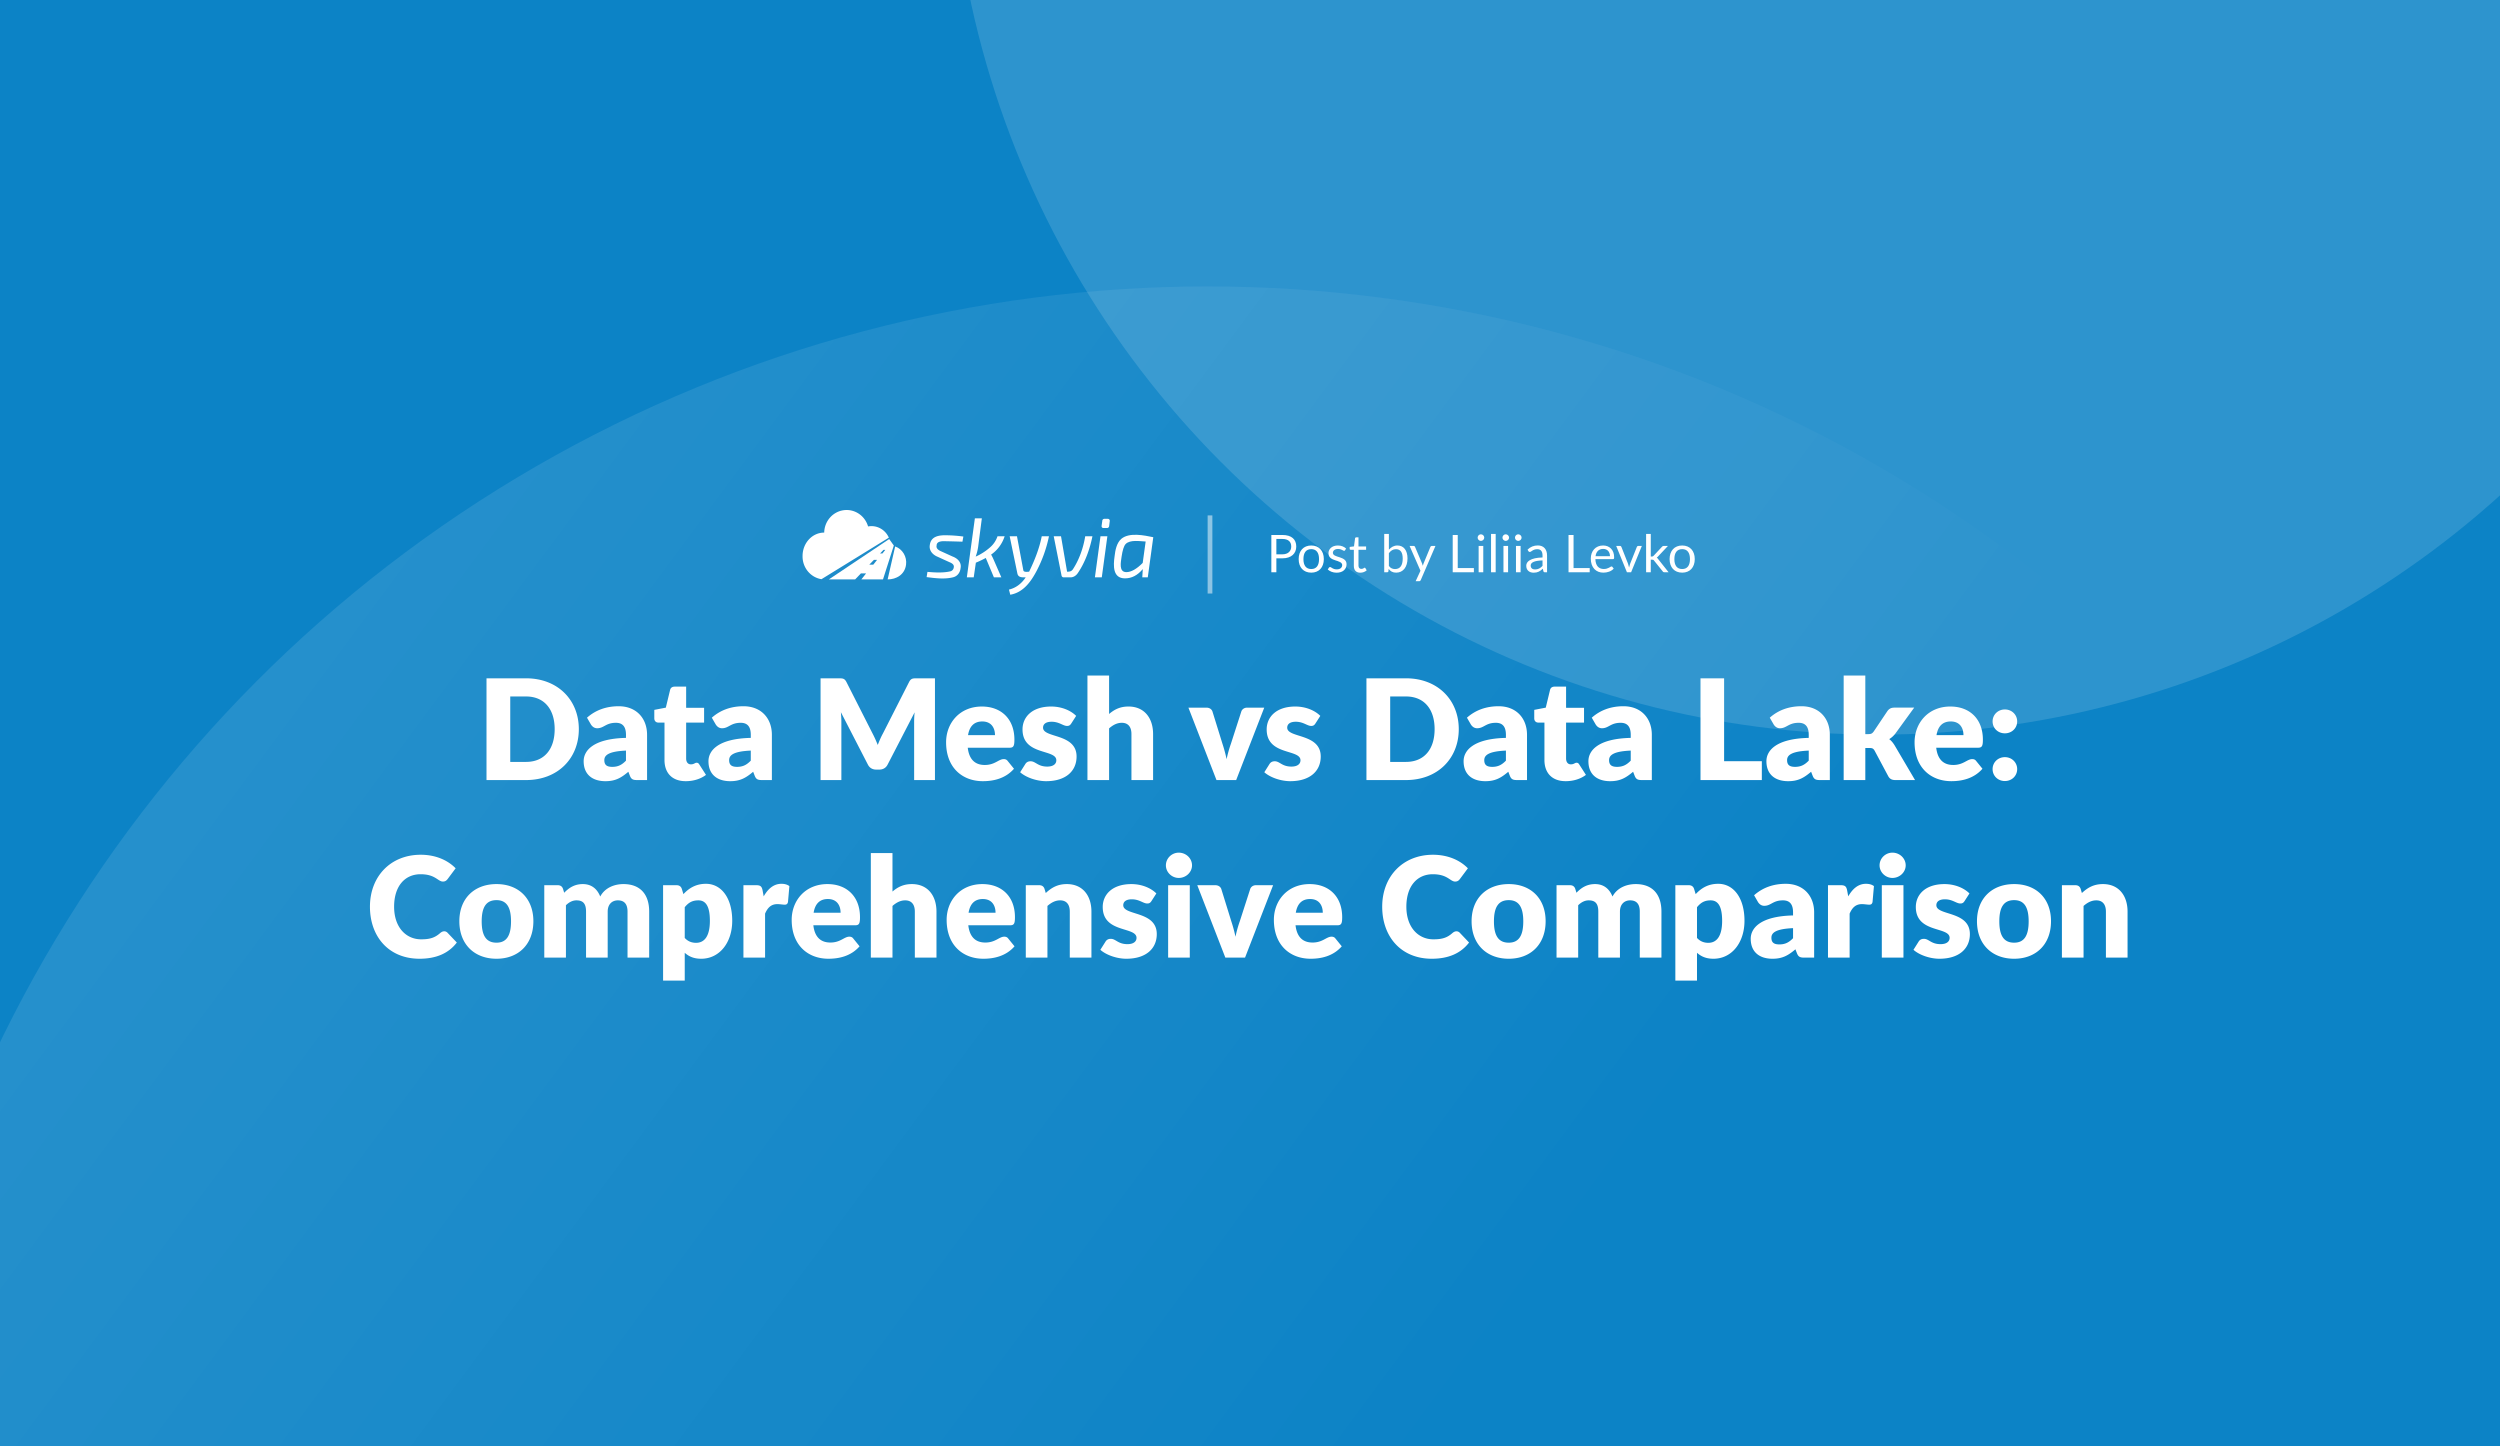 <?xml version="1.0" encoding="UTF-8"?> <svg xmlns="http://www.w3.org/2000/svg" width="2112" height="1222" fill="none"><rect width="100%" height="100%" fill="#333333" stroke="none"/><g clip-path="url(#data-mesh-vs-data-lake-comprehensive-comparison__a)"><path fill="#0C83C6" d="M0 0h2112v1222H0z"></path><circle cx="1020" cy="1376" r="1134" fill="url(#data-mesh-vs-data-lake-comprehensive-comparison__b)" fill-opacity=".1"></circle><circle cx="1586.56" cy="-163.383" r="784" fill="#fff" fill-opacity=".14"></circle><path d="M488.996 615.989c0 24.839-17.877 43.011-44.604 43.011h-33.394v-85.963h33.394c26.727 0 44.604 18.231 44.604 42.952Zm-20.414 0c0-17.051-8.968-27.612-24.19-27.612h-13.334v55.283h13.334c15.222 0 24.19-10.502 24.19-27.671Zm30.623-3.953-3.304-5.723c7.375-6.549 16.461-9.676 26.786-9.676 14.868 0 23.954 10.148 23.954 24.131V659h-8.378c-3.481 0-4.956-.649-6.136-3.658l-1.298-3.363c-6.136 5.192-10.974 7.965-19.352 7.965-11.21 0-18.408-5.841-18.408-16.874 0-8.732 7.729-19.057 35.754-19.706v-2.596c0-7.139-3.068-10.148-8.496-10.148-8.614 0-10.089 4.602-15.812 4.602-2.537 0-4.189-1.475-5.31-3.186Zm29.618 30.562v-8.496c-14.632.649-18.29 3.894-18.29 8.083s2.301 5.664 6.726 5.664c4.72 0 7.965-1.534 11.564-5.251Zm50.477 17.346c-11.564 0-17.936-7.021-17.936-17.877v-31.624h-5.192c-1.888 0-3.422-1.239-3.422-3.599v-7.139l9.735-1.888 3.599-14.927c.472-1.888 1.829-2.832 4.012-2.832h9.558v17.877h15.163v12.508h-15.163v30.385c0 2.832 1.416 4.897 4.012 4.897 2.714 0 3.304-1.357 4.838-1.357 1.121 0 1.652.472 2.36 1.593l5.546 8.673c-4.72 3.54-10.797 5.31-17.11 5.31Zm25.345-47.908-3.304-5.723c7.375-6.549 16.461-9.676 26.786-9.676 14.868 0 23.954 10.148 23.954 24.131V659h-8.378c-3.481 0-4.956-.649-6.136-3.658l-1.298-3.363c-6.136 5.192-10.974 7.965-19.352 7.965-11.21 0-18.408-5.841-18.408-16.874 0-8.732 7.729-19.057 35.754-19.706v-2.596c0-7.139-3.068-10.148-8.496-10.148-8.614 0-10.089 4.602-15.812 4.602-2.537 0-4.189-1.475-5.31-3.186Zm29.618 30.562v-8.496c-14.632.649-18.29 3.894-18.29 8.083s2.301 5.664 6.726 5.664c4.72 0 7.965-1.534 11.564-5.251Zm140.364-69.561h15.222V659h-17.582v-49.442c0-2.301.118-5.015.413-7.788l-22.833 44.191c-1.416 2.773-3.894 4.189-6.962 4.189h-2.714c-3.068 0-5.546-1.416-6.962-4.189l-22.833-44.309c.236 2.832.413 5.605.413 7.906V659h-17.582v-85.963h15.222c3.481 0 5.015.059 6.608 3.068l22.125 43.601c1.593 3.009 3.009 6.254 4.366 9.617 1.357-3.481 2.773-6.785 4.425-9.794l22.066-43.424c1.593-3.009 3.127-3.068 6.608-3.068Zm78.214 58.646h-35.282c1.18 10.207 6.431 14.573 14.396 14.573 8.555 0 11.682-4.956 16.048-4.956 1.475 0 2.537.531 3.304 1.593l5.31 6.549c-7.493 8.614-17.936 10.502-26.314 10.502-17.11 0-31.034-11.21-31.034-32.863 0-16.343 11.564-30.208 30.208-30.208 16.166 0 27.494 10.325 27.494 28.025 0 5.428-.826 6.785-4.13 6.785Zm-35.046-10.62h22.774c0-5.782-2.832-11.564-10.738-11.564-6.903 0-10.797 4.071-12.036 11.564Zm91.34-16.284-4.13 6.431c-.944 1.475-1.888 2.065-3.54 2.065-3.481 0-6.549-3.54-13.098-3.54-4.661 0-7.198 1.888-7.198 5.015 0 8.968 28.32 4.602 28.32 24.367 0 12.154-8.968 20.827-25.724 20.827-8.26 0-17.228-3.304-21.948-7.552l4.248-6.726c.944-1.593 2.301-2.537 4.602-2.537 4.248 0 6.018 4.484 14.042 4.484 5.664 0 7.67-2.655 7.67-5.31 0-9.735-28.556-3.776-28.556-26.078 0-10.384 7.965-19.352 24.19-19.352 8.909 0 16.579 3.363 21.122 7.906Zm27.826-34.102v32.509c4.425-3.776 9.263-6.313 16.402-6.313 13.393 0 20.768 9.794 20.768 23.246V659h-18.29v-38.881c0-5.959-2.773-9.499-8.142-9.499-4.012 0-7.434 1.829-10.738 4.72V659h-18.29v-88.323h18.29Zm116.569 27.14h14.51L1044.32 659h-16.64l-23.71-61.183h15.22c2.59 0 4.42 1.357 5.07 3.186l8.5 27.435c1.47 4.484 2.59 8.673 3.48 12.921a99.358 99.358 0 0 1 3.6-12.921l8.85-27.435c.65-1.829 2.48-3.186 4.84-3.186Zm61.87 6.962-4.13 6.431c-.94 1.475-1.88 2.065-3.54 2.065-3.48 0-6.54-3.54-13.09-3.54-4.66 0-7.2 1.888-7.2 5.015 0 8.968 28.32 4.602 28.32 24.367 0 12.154-8.97 20.827-25.73 20.827-8.26 0-17.22-3.304-21.94-7.552l4.24-6.726c.95-1.593 2.31-2.537 4.61-2.537 4.24 0 6.01 4.484 14.04 4.484 5.66 0 7.67-2.655 7.67-5.31 0-9.735-28.56-3.776-28.56-26.078 0-10.384 7.97-19.352 24.19-19.352 8.91 0 16.58 3.363 21.12 7.906Zm116.97 11.21c0 24.839-17.87 43.011-44.6 43.011h-33.4v-85.963h33.4c26.73 0 44.6 18.231 44.6 42.952Zm-20.41 0c0-17.051-8.97-27.612-24.19-27.612h-13.34v55.283h13.34c15.22 0 24.19-10.502 24.19-27.671Zm30.62-3.953-3.3-5.723c7.37-6.549 16.46-9.676 26.78-9.676 14.87 0 23.96 10.148 23.96 24.131V659h-8.38c-3.48 0-4.96-.649-6.14-3.658l-1.29-3.363c-6.14 5.192-10.98 7.965-19.36 7.965-11.21 0-18.4-5.841-18.4-16.874 0-8.732 7.73-19.057 35.75-19.706v-2.596c0-7.139-3.07-10.148-8.5-10.148-8.61 0-10.08 4.602-15.81 4.602-2.53 0-4.19-1.475-5.31-3.186Zm29.62 30.562v-8.496c-14.63.649-18.29 3.894-18.29 8.083s2.3 5.664 6.73 5.664c4.72 0 7.96-1.534 11.56-5.251Zm50.48 17.346c-11.57 0-17.94-7.021-17.94-17.877v-31.624h-5.19c-1.89 0-3.42-1.239-3.42-3.599v-7.139l9.73-1.888 3.6-14.927c.47-1.888 1.83-2.832 4.01-2.832h9.56v17.877h15.16v12.508h-15.16v30.385c0 2.832 1.42 4.897 4.01 4.897 2.72 0 3.31-1.357 4.84-1.357 1.12 0 1.65.472 2.36 1.593l5.55 8.673c-4.72 3.54-10.8 5.31-17.11 5.31Zm25.34-47.908-3.3-5.723c7.37-6.549 16.46-9.676 26.78-9.676 14.87 0 23.96 10.148 23.96 24.131V659h-8.38c-3.48 0-4.96-.649-6.14-3.658l-1.29-3.363c-6.14 5.192-10.98 7.965-19.36 7.965-11.21 0-18.4-5.841-18.4-16.874 0-8.732 7.72-19.057 35.75-19.706v-2.596c0-7.139-3.07-10.148-8.5-10.148-8.61 0-10.09 4.602-15.81 4.602-2.54 0-4.19-1.475-5.31-3.186Zm29.62 30.562v-8.496c-14.63.649-18.29 3.894-18.29 8.083s2.3 5.664 6.73 5.664c4.72 0 7.96-1.534 11.56-5.251Zm78.89.472h31.86V659h-51.81v-85.963h19.95v70.033Zm41.87-31.034-3.3-5.723c7.37-6.549 16.46-9.676 26.78-9.676 14.87 0 23.96 10.148 23.96 24.131V659h-8.38c-3.48 0-4.96-.649-6.14-3.658l-1.29-3.363c-6.14 5.192-10.98 7.965-19.36 7.965-11.21 0-18.4-5.841-18.4-16.874 0-8.732 7.73-19.057 35.75-19.706v-2.596c0-7.139-3.07-10.148-8.5-10.148-8.61 0-10.08 4.602-15.81 4.602-2.53 0-4.19-1.475-5.31-3.186Zm29.62 30.562v-8.496c-14.63.649-18.29 3.894-18.29 8.083s2.3 5.664 6.73 5.664c4.72 0 7.96-1.534 11.56-5.251Zm29.51-71.921h18.29v49.501h2.71c2.3 0 3.19-.59 4.37-2.183l11.56-17.228c1.42-1.947 3.07-2.95 5.9-2.95h16.76l-15.81 21.771c-1.48 1.947-3.25 3.599-5.31 4.838 1.83 1.357 3.24 3.127 4.6 5.31L1617.83 659h-16.52c-2.78 0-4.66-.767-6.02-3.068l-11.56-21.653c-1.13-1.947-2.01-2.36-4.37-2.36h-3.54V659h-18.29v-88.323Zm113.48 61.006h-35.29c1.18 10.207 6.43 14.573 14.4 14.573 8.55 0 11.68-4.956 16.05-4.956 1.47 0 2.53.531 3.3 1.593l5.31 6.549c-7.49 8.614-17.93 10.502-26.31 10.502-17.11 0-31.04-11.21-31.04-32.863 0-16.343 11.57-30.208 30.21-30.208 16.17 0 27.5 10.325 27.5 28.025 0 5.428-.83 6.785-4.13 6.785Zm-35.05-10.62h22.77c0-5.782-2.83-11.564-10.73-11.564-6.91 0-10.8 4.071-12.04 11.564Zm47.38-11.623c0-5.605 4.49-10.089 10.39-10.089 5.84 0 10.38 4.484 10.38 10.089 0 5.723-4.54 10.089-10.38 10.089-5.9 0-10.39-4.366-10.39-10.089Zm0 40.297c0-5.605 4.49-10.089 10.39-10.089 5.84 0 10.38 4.484 10.38 10.089 0 5.723-4.54 10.089-10.38 10.089-5.9 0-10.39-4.366-10.39-10.089ZM375.25 786.757c.944 0 1.888.295 2.773 1.18l7.906 8.319c-6.903 9.027-17.287 13.688-31.506 13.688-26.078 0-41.89-18.762-41.89-43.955 0-25.665 17.523-43.896 42.893-43.896 12.862 0 23.01 4.779 29.5 11.446l-6.726 9.027c-.885 1.121-1.888 2.183-4.012 2.183-4.307 0-6.313-6.195-18.88-6.195-13.216 0-22.361 9.971-22.361 27.435 0 17.641 10.266 27.553 22.774 27.553 7.316 0 11.623-1.239 16.284-5.428.944-.767 2.065-1.357 3.245-1.357Zm44.195-39.884c18.526 0 31.152 12.036 31.152 31.388 0 19.529-12.626 31.683-31.152 31.683-18.644 0-31.388-12.154-31.388-31.683 0-19.352 12.744-31.388 31.388-31.388Zm0 49.501c8.437 0 12.272-5.9 12.272-17.995s-3.835-17.936-12.272-17.936c-8.673 0-12.508 5.841-12.508 17.936 0 12.095 3.835 17.995 12.508 17.995ZM478.097 809h-18.29v-61.183h11.328c2.301 0 3.776 1.003 4.484 3.068l1.003 3.304c4.071-4.189 8.732-7.316 15.753-7.316 7.375 0 12.154 4.13 14.691 10.502 4.071-7.552 12.095-10.502 19.647-10.502 14.042 0 21.712 8.555 21.712 23.246V809h-18.29v-38.881c0-6.313-2.714-9.499-8.142-9.499-4.956 0-8.614 3.363-8.614 9.499V809h-18.29v-38.881c0-7.021-2.773-9.499-8.142-9.499-3.304 0-6.254 1.593-8.85 4.13V809Zm97.891-58.115 1.357 4.484c4.779-5.133 10.62-8.732 19.057-8.732 12.744 0 22.184 11.623 22.184 31.27 0 18.349-10.679 32.037-26.196 32.037-6.372 0-10.384-1.947-13.924-5.015v23.482h-18.29v-80.594h11.328c2.301 0 3.776 1.003 4.484 3.068Zm2.478 15.517v25.96c2.773 3.009 6.018 4.13 9.558 4.13 6.726 0 11.682-5.074 11.682-18.585 0-12.921-3.894-17.287-9.676-17.287-5.369 0-8.437 2.006-11.564 5.782Zm65.749-14.278.944 5.133c3.776-6.608 8.614-10.62 14.986-10.62 2.773 0 5.015.649 6.726 1.947l-1.18 13.452c-.413 1.711-1.239 2.242-2.832 2.242-1.298 0-4.189-.472-6.077-.472-5.369 0-8.26 3.009-10.443 8.024V809h-18.29v-61.183h10.856c3.658 0 4.661 1.18 5.31 4.307Zm78.181 29.559h-35.282c1.18 10.207 6.431 14.573 14.396 14.573 8.555 0 11.682-4.956 16.048-4.956 1.475 0 2.537.531 3.304 1.593l5.31 6.549c-7.493 8.614-17.936 10.502-26.314 10.502-17.11 0-31.034-11.21-31.034-32.863 0-16.343 11.564-30.208 30.208-30.208 16.166 0 27.494 10.325 27.494 28.025 0 5.428-.826 6.785-4.13 6.785Zm-35.046-10.62h22.774c0-5.782-2.832-11.564-10.738-11.564-6.903 0-10.797 4.071-12.036 11.564Zm66.618-50.386v32.509c4.425-3.776 9.263-6.313 16.402-6.313 13.393 0 20.768 9.794 20.768 23.246V809h-18.29v-38.881c0-5.959-2.773-9.499-8.142-9.499-4.012 0-7.434 1.829-10.738 4.72V809h-18.29v-88.323h18.29Zm99.334 61.006H818.02c1.18 10.207 6.431 14.573 14.396 14.573 8.555 0 11.682-4.956 16.048-4.956 1.475 0 2.537.531 3.304 1.593l5.31 6.549c-7.493 8.614-17.936 10.502-26.314 10.502-17.11 0-31.034-11.21-31.034-32.863 0-16.343 11.564-30.208 30.208-30.208 16.166 0 27.494 10.325 27.494 28.025 0 5.428-.826 6.785-4.13 6.785Zm-35.046-10.62h22.774c0-5.782-2.832-11.564-10.738-11.564-6.903 0-10.797 4.071-12.036 11.564Zm64.141-20.178 1.062 3.54c4.779-4.425 9.853-7.552 17.818-7.552 13.393 0 20.768 9.794 20.768 23.246V809h-18.29v-38.881c0-5.959-2.773-9.499-8.142-9.499-4.012 0-7.434 1.829-10.738 4.72V809h-18.29v-61.183h11.328c2.301 0 3.776 1.003 4.484 3.068Zm94.496 3.894-4.13 6.431c-.944 1.475-1.888 2.065-3.54 2.065-3.481 0-6.549-3.54-13.098-3.54-4.661 0-7.198 1.888-7.198 5.015 0 8.968 28.32 4.602 28.32 24.367 0 12.154-8.968 20.827-25.724 20.827-8.26 0-17.228-3.304-21.948-7.552l4.248-6.726c.944-1.593 2.301-2.537 4.602-2.537 4.248 0 6.018 4.484 14.042 4.484 5.664 0 7.67-2.655 7.67-5.31 0-9.735-28.556-3.776-28.556-26.078 0-10.384 7.965-19.352 24.19-19.352 8.909 0 16.579 3.363 21.122 7.906Zm30.127-23.718c0 5.782-5.07 10.62-11.211 10.62-5.9 0-10.856-4.838-10.856-10.62 0-5.959 4.956-10.738 10.856-10.738 6.141 0 11.211 4.779 11.211 10.738Zm-20.179 16.756h18.289V809h-18.289v-61.183Zm74.179 0h14.51L1051.81 809h-16.64l-23.71-61.183h15.22c2.59 0 4.42 1.357 5.07 3.186l8.5 27.435c1.47 4.484 2.59 8.673 3.48 12.921a99.358 99.358 0 0 1 3.6-12.921l8.85-27.435c.65-1.829 2.48-3.186 4.84-3.186Zm68.73 33.866h-35.28c1.18 10.207 6.43 14.573 14.39 14.573 8.56 0 11.69-4.956 16.05-4.956 1.48 0 2.54.531 3.31 1.593l5.31 6.549c-7.5 8.614-17.94 10.502-26.32 10.502-17.11 0-31.03-11.21-31.03-32.863 0-16.343 11.56-30.208 30.21-30.208 16.16 0 27.49 10.325 27.49 28.025 0 5.428-.83 6.785-4.13 6.785Zm-35.05-10.62h22.78c0-5.782-2.83-11.564-10.74-11.564-6.9 0-10.8 4.071-12.04 11.564Zm135.7 15.694c.95 0 1.89.295 2.78 1.18l7.9 8.319c-6.9 9.027-17.28 13.688-31.5 13.688-26.08 0-41.89-18.762-41.89-43.955 0-25.665 17.52-43.896 42.89-43.896 12.86 0 23.01 4.779 29.5 11.446l-6.73 9.027c-.88 1.121-1.88 2.183-4.01 2.183-4.3 0-6.31-6.195-18.88-6.195-13.21 0-22.36 9.971-22.36 27.435 0 17.641 10.27 27.553 22.78 27.553 7.31 0 11.62-1.239 16.28-5.428.94-.767 2.06-1.357 3.24-1.357Zm44.2-39.884c18.53 0 31.15 12.036 31.15 31.388 0 19.529-12.62 31.683-31.15 31.683-18.64 0-31.39-12.154-31.39-31.683 0-19.352 12.75-31.388 31.39-31.388Zm0 49.501c8.44 0 12.27-5.9 12.27-17.995s-3.83-17.936-12.27-17.936c-8.67 0-12.51 5.841-12.51 17.936 0 12.095 3.84 17.995 12.51 17.995ZM1333.25 809h-18.29v-61.183h11.33c2.3 0 3.78 1.003 4.48 3.068l1.01 3.304c4.07-4.189 8.73-7.316 15.75-7.316 7.37 0 12.15 4.13 14.69 10.502 4.07-7.552 12.1-10.502 19.65-10.502 14.04 0 21.71 8.555 21.71 23.246V809h-18.29v-38.881c0-6.313-2.71-9.499-8.14-9.499-4.96 0-8.62 3.363-8.62 9.499V809h-18.29v-38.881c0-7.021-2.77-9.499-8.14-9.499-3.3 0-6.25 1.593-8.85 4.13V809Zm97.89-58.115 1.36 4.484c4.78-5.133 10.62-8.732 19.06-8.732 12.74 0 22.18 11.623 22.18 31.27 0 18.349-10.68 32.037-26.2 32.037-6.37 0-10.38-1.947-13.92-5.015v23.482h-18.29v-80.594h11.33c2.3 0 3.77 1.003 4.48 3.068Zm2.48 15.517v25.96c2.77 3.009 6.02 4.13 9.56 4.13 6.72 0 11.68-5.074 11.68-18.585 0-12.921-3.89-17.287-9.68-17.287-5.36 0-8.43 2.006-11.56 5.782Zm51.53-4.366-3.3-5.723c7.37-6.549 16.46-9.676 26.78-9.676 14.87 0 23.96 10.148 23.96 24.131V809h-8.38c-3.48 0-4.96-.649-6.14-3.658l-1.3-3.363c-6.13 5.192-10.97 7.965-19.35 7.965-11.21 0-18.41-5.841-18.41-16.874 0-8.732 7.73-19.057 35.76-19.706v-2.596c0-7.139-3.07-10.148-8.5-10.148-8.61 0-10.09 4.602-15.81 4.602-2.54 0-4.19-1.475-5.31-3.186Zm29.62 30.562v-8.496c-14.63.649-18.29 3.894-18.29 8.083s2.3 5.664 6.72 5.664c4.72 0 7.97-1.534 11.57-5.251Zm45.67-40.474.95 5.133c3.77-6.608 8.61-10.62 14.98-10.62 2.78 0 5.02.649 6.73 1.947l-1.18 13.452c-.41 1.711-1.24 2.242-2.83 2.242-1.3 0-4.19-.472-6.08-.472-5.37 0-8.26 3.009-10.44 8.024V809h-18.29v-61.183h10.85c3.66 0 4.67 1.18 5.31 4.307Zm49.49-21.063c0 5.782-5.08 10.62-11.21 10.62-5.9 0-10.86-4.838-10.86-10.62 0-5.959 4.96-10.738 10.86-10.738 6.13 0 11.21 4.779 11.21 10.738Zm-20.18 16.756h18.29V809h-18.29v-61.183Zm74.05 6.962-4.13 6.431c-.94 1.475-1.88 2.065-3.54 2.065-3.48 0-6.54-3.54-13.09-3.54-4.66 0-7.2 1.888-7.2 5.015 0 8.968 28.32 4.602 28.32 24.367 0 12.154-8.97 20.827-25.73 20.827-8.26 0-17.22-3.304-21.94-7.552l4.24-6.726c.95-1.593 2.31-2.537 4.61-2.537 4.24 0 6.01 4.484 14.04 4.484 5.66 0 7.67-2.655 7.67-5.31 0-9.735-28.56-3.776-28.56-26.078 0-10.384 7.97-19.352 24.19-19.352 8.91 0 16.58 3.363 21.12 7.906Zm37.74-7.906c18.53 0 31.15 12.036 31.15 31.388 0 19.529-12.62 31.683-31.15 31.683-18.64 0-31.39-12.154-31.39-31.683 0-19.352 12.75-31.388 31.39-31.388Zm0 49.501c8.44 0 12.27-5.9 12.27-17.995s-3.83-17.936-12.27-17.936c-8.67 0-12.51 5.841-12.51 17.936 0 12.095 3.84 17.995 12.51 17.995Zm56.18-45.489 1.06 3.54c4.78-4.425 9.85-7.552 17.82-7.552 13.39 0 20.76 9.794 20.76 23.246V809h-18.29v-38.881c0-5.959-2.77-9.499-8.14-9.499-4.01 0-7.43 1.829-10.74 4.72V809h-18.29v-61.183h11.33c2.3 0 3.78 1.003 4.49 3.068ZM712.67 431.032c-9.236 1.292-16.181 9.31-16.377 18.895-10.1 0-18.289 8.855-18.289 19.777-.186 9.717 6.63 18.084 15.965 19.598l56.923-35.088c-3.038-6.926-10.272-10.832-17.54-9.472-2.67-9.185-11.446-15.003-20.682-13.71Zm136.045 22.023c-2.023 6.322-6.047 11.764-11.428 15.46a39.468 39.468 0 0 1 2.007 3.99l6.652 15.246h-6.304l-6.858-16.386a86.342 86.342 0 0 1-8.382 3.99l-1.801 12.397h-5.819l6.789-49.871h5.888l-3.117 24.08a43.278 43.278 0 0 1-2.078 8.265 47.453 47.453 0 0 0 11.845-7.552 21.275 21.275 0 0 0 6.581-9.619h6.025Zm-56.759 17.24c-3.991-1.651-7.278-5.21-6.442-9.903.967-7.515 7.943-8.322 14.132-8.193 4.75.067 9.491.424 14.2 1.069l-.762 4.346c-5.68-.189-10.113-.308-13.3-.357-2.638-.128-8.568-.51-8.52 3.563-.69 2.716 2.033 4.211 4.087 5.058l9.421 4.275c4.137 1.539 7.74 4.951 6.719 9.831-.375 3.827-2.829 6.986-6.546 7.766-7.126 1.74-14.942.71-22.132-.214l.692-4.417c6.372.55 13.255.985 19.535-.499 1.439-.422 2.499-1.68 2.701-3.205.55-2.53-1.722-3.69-3.602-4.488-3.409-1.507-6.788-3.091-10.183-4.632Zm94.202-17.24h-6.096c-2.101 10.574-6.039 20.316-10.667 29.923-1.373 0-4.627.703-4.92-1.355l-5.334-28.568h-6.165l6.513 31.49c.798 3.539 4.227 3.206 6.996 3.206-3.341 5.127-8.223 8.981-14.131 10.329l1.108 4.347c10.983-1.903 17.472-10.953 22.444-20.447a110.728 110.728 0 0 0 10.252-28.925Zm36.727 0c-2.214 10.838-6.093 21.937-12.331 31.063-1.552 2.307-3.868 3.773-6.65 3.633h-5.195c-.97.079-1.827-.646-1.94-1.64l-6.581-33.056h6.166l5.126 29.922c2.027 0 3.662-.206 4.918-2.066 5.375-8.189 8.803-18.172 10.391-27.856h6.096Zm2.084 34.696h5.818l4.711-34.696h-5.819l-4.71 34.696Zm10.875-49.444c1.072-.079 1.895.923 1.663 1.996l-.485 4.059c-.061 1.017-.954 1.805-1.94 1.711h-2.701c-1.294 0-1.871-.665-1.732-1.995l.554-3.99c-.01-1.029.872-1.869 1.869-1.781h2.772Z" fill="#fff"></path><path fill-rule="evenodd" clip-rule="evenodd" d="M965.007 487.751h4.641l4.642-33.913c-7.553-1.532-20.223-4.337-27.016 1.39-3.997 3.53-5.11 9.665-5.681 14.783-1.132 7.983-1.552 18.594 8.797 18.594 5.681.001 10.691-2.611 15.032-7.837l-.415 6.983Zm.346-12.184 2.494-18.095c-4.808-.205-13.14-1.734-16.868 2.101-1.501 1.544-2.667 5.189-3.498 10.937-.585 4.412-2.486 12.824 4.087 12.823 4.018 0 8.613-2.588 13.785-7.766Z" fill="#fff"></path><path d="M749.878 489.487c7.355 0 14.423-4.04 15.545-12.376.909-6.752-2.933-13.227-9.187-15.483l-6.358 27.859Z" fill="#fff"></path><path fill-rule="evenodd" clip-rule="evenodd" d="M731.654 484.431h-4.385l-4.842 5.055h-22.222l50.979-34.089 3.921 5.454-9.149 28.634h-18.3l3.998-5.054Zm2.736-7.409 3.877-4.045 2.7.001-3.202 4.044h-3.375Zm9.09-9.463h2.022l2.376-3.002h-1.521l-2.877 3.002Z" fill="#fff"></path><path opacity=".5" fill="#fff" d="M1020.21 435.413h4v66h-4z"></path><path d="M1074.03 451.944h9.3c7.99 0 11.75 3.85 11.75 9.768 0 5.852-4.14 9.966-11.75 9.966h-5.06v11.792h-4.24v-31.526Zm4.24 16.346h5.06c4.86 0 7.5-2.706 7.5-6.578 0-4.026-2.46-6.402-7.5-6.402h-5.06v12.98Zm29.49-7.458c6.51 0 10.61 4.51 10.61 11.484 0 7.018-4.1 11.462-10.61 11.462-6.58 0-10.65-4.444-10.65-11.462 0-6.974 4.07-11.484 10.65-11.484Zm0 19.888c4.4 0 6.56-3.102 6.56-8.382 0-5.302-2.16-8.426-6.56-8.426-4.46 0-6.62 3.124-6.62 8.426 0 5.28 2.16 8.382 6.62 8.382Zm29.43-17.292-.88 1.43c-.17.33-.44.484-.81.484-.86 0-2.14-1.584-5.19-1.584-2.64 0-4.29 1.43-4.29 3.234 0 4.576 11.55 2.442 11.55 9.658 0 4.092-3 7.172-8.43 7.172-3.1 0-5.68-1.122-7.44-2.706l.93-1.496c.24-.374.53-.594 1.03-.594 1.08 0 2.11 1.98 5.68 1.98 3.08 0 4.55-1.694 4.55-3.674 0-4.906-11.59-2.354-11.59-10.032 0-3.432 2.88-6.468 7.92-6.468 2.92 0 5.28.99 6.97 2.596Zm12.02 20.394c-3.52 0-5.48-2.024-5.48-5.72v-13.64h-2.68c-.46 0-.84-.264-.84-.858v-1.562l3.65-.462.91-6.886c.08-.44.39-.748.9-.748h1.98v7.678h6.44v2.838h-6.44v13.376c0 1.87 1.01 2.772 2.44 2.772 1.65 0 2.35-1.056 2.82-1.056.19 0 .39.132.55.374l1.14 1.87c-1.34 1.254-3.37 2.024-5.39 2.024Zm24.12-32.758v13.332c1.87-2.178 4.18-3.564 7.26-3.564 5.24 0 8.47 4.136 8.47 10.912 0 7.216-3.65 12.034-9.59 12.034-2.93 0-4.84-1.144-6.34-3.168l-.19 2.024c-.11.55-.47.836-1.02.836h-2.53v-32.406h3.94Zm0 16.258v10.78c1.43 1.936 3.15 2.64 5.19 2.64 4.21 0 6.49-2.97 6.49-8.844 0-5.456-2.04-7.942-5.72-7.942-2.55 0-4.35 1.232-5.96 3.366Zm36.25-6.138h3.11l-12.43 28.864c-.27.594-.6.968-1.41.968h-2.91l4.07-8.844-9.19-20.988h3.39c.68 0 1.05.396 1.21.814l5.96 14.036c.24.616.44 1.254.59 1.936.2-.682.42-1.342.66-1.958l5.79-14.014c.17-.462.64-.814 1.16-.814Zm21.92 18.7h13.64v3.586h-17.89v-31.526h4.25v27.94Zm22.4-25.696c0 1.496-1.32 2.772-2.84 2.772-1.49 0-2.75-1.276-2.75-2.772 0-1.54 1.26-2.816 2.75-2.816 1.52 0 2.84 1.276 2.84 2.816Zm-4.75 6.996h3.92v22.286h-3.92v-22.286Zm10.48-10.12h3.92v32.406h-3.92v-32.406Zm15.24 3.124c0 1.496-1.32 2.772-2.84 2.772-1.49 0-2.75-1.276-2.75-2.772 0-1.54 1.26-2.816 2.75-2.816 1.52 0 2.84 1.276 2.84 2.816Zm-4.75 6.996h3.91v22.286h-3.91v-22.286Zm15.32-6.996c0 1.496-1.32 2.772-2.84 2.772-1.49 0-2.75-1.276-2.75-2.772 0-1.54 1.26-2.816 2.75-2.816 1.52 0 2.84 1.276 2.84 2.816Zm-4.75 6.996h3.92v22.286h-3.92v-22.286Zm10.48 4.4-.7-1.254c2.46-2.376 5.26-3.542 8.71-3.542 5.02 0 7.77 3.41 7.77 8.426v14.256h-1.74c-.77 0-1.12-.198-1.37-.924l-.44-2.112c-2.33 2.156-4.35 3.388-7.76 3.388-3.46 0-6.27-1.892-6.27-5.918 0-3.52 3.63-6.71 13.75-6.952v-1.738c0-3.454-1.52-5.258-4.4-5.258-3.85 0-5.04 2.354-6.38 2.354-.53 0-.9-.308-1.17-.726Zm11.95 12.474v-4.62c-7.24.242-9.99 1.848-9.99 4.29 0 2.376 1.63 3.344 3.67 3.344 2.71 0 4.56-1.144 6.32-3.014Zm26.22 1.826h13.64v3.586h-17.89v-31.526h4.25v27.94Zm32.82-.968 1.1 1.43c-1.93 2.354-5.54 3.432-8.73 3.432-6.16 0-10.63-4.224-10.63-11.902 0-6.248 3.94-11.044 10.41-11.044 5.35 0 9.31 3.63 9.31 9.966 0 1.232-.22 1.54-.95 1.54h-14.89c.17 5.61 2.86 8.36 7.08 8.36 3.92 0 5.57-2.156 6.56-2.156.33 0 .57.132.74.374Zm-14.25-9.02h12.19c0-3.63-2.12-6.182-5.7-6.182-3.76 0-5.96 2.31-6.49 6.182Zm36.08-8.712h3.06l-9.09 22.286h-3.52l-9.08-22.286h3.19c.64 0 1.05.374 1.21.814l5.65 14.344c.35 1.078.6 2.09.84 3.124.24-1.034.48-2.046.86-3.124l5.72-14.344c.17-.462.61-.814 1.16-.814Zm6.65-10.12h3.94v19.074h1.01c.6 0 .93-.11 1.37-.616l7.04-7.546c.41-.506.79-.792 1.56-.792h3.54l-8.21 8.734c-.39.506-.81.88-1.27 1.166.53.352.94.792 1.32 1.386l8.71 11h-3.5c-.68 0-1.14-.176-1.49-.77l-7.33-9.13c-.44-.616-.75-.748-1.63-.748h-1.12v10.648h-3.94v-32.406Zm30.49 9.768c6.51 0 10.61 4.51 10.61 11.484 0 7.018-4.1 11.462-10.61 11.462-6.58 0-10.65-4.444-10.65-11.462 0-6.974 4.07-11.484 10.65-11.484Zm0 19.888c4.4 0 6.56-3.102 6.56-8.382 0-5.302-2.16-8.426-6.56-8.426-4.46 0-6.62 3.124-6.62 8.426 0 5.28 2.16 8.382 6.62 8.382Z" fill="#fff"></path></g><defs><linearGradient id="data-mesh-vs-data-lake-comprehensive-comparison__b" x1="340.797" y1="478.375" x2="3012.73" y2="2456.14" gradientUnits="userSpaceOnUse"><stop stop-color="#fff"></stop><stop offset=".343" stop-color="#fff" stop-opacity="0"></stop></linearGradient><clipPath id="data-mesh-vs-data-lake-comprehensive-comparison__a"><path fill="#fff" d="M0 0h2112v1222H0z"></path></clipPath></defs></svg> 